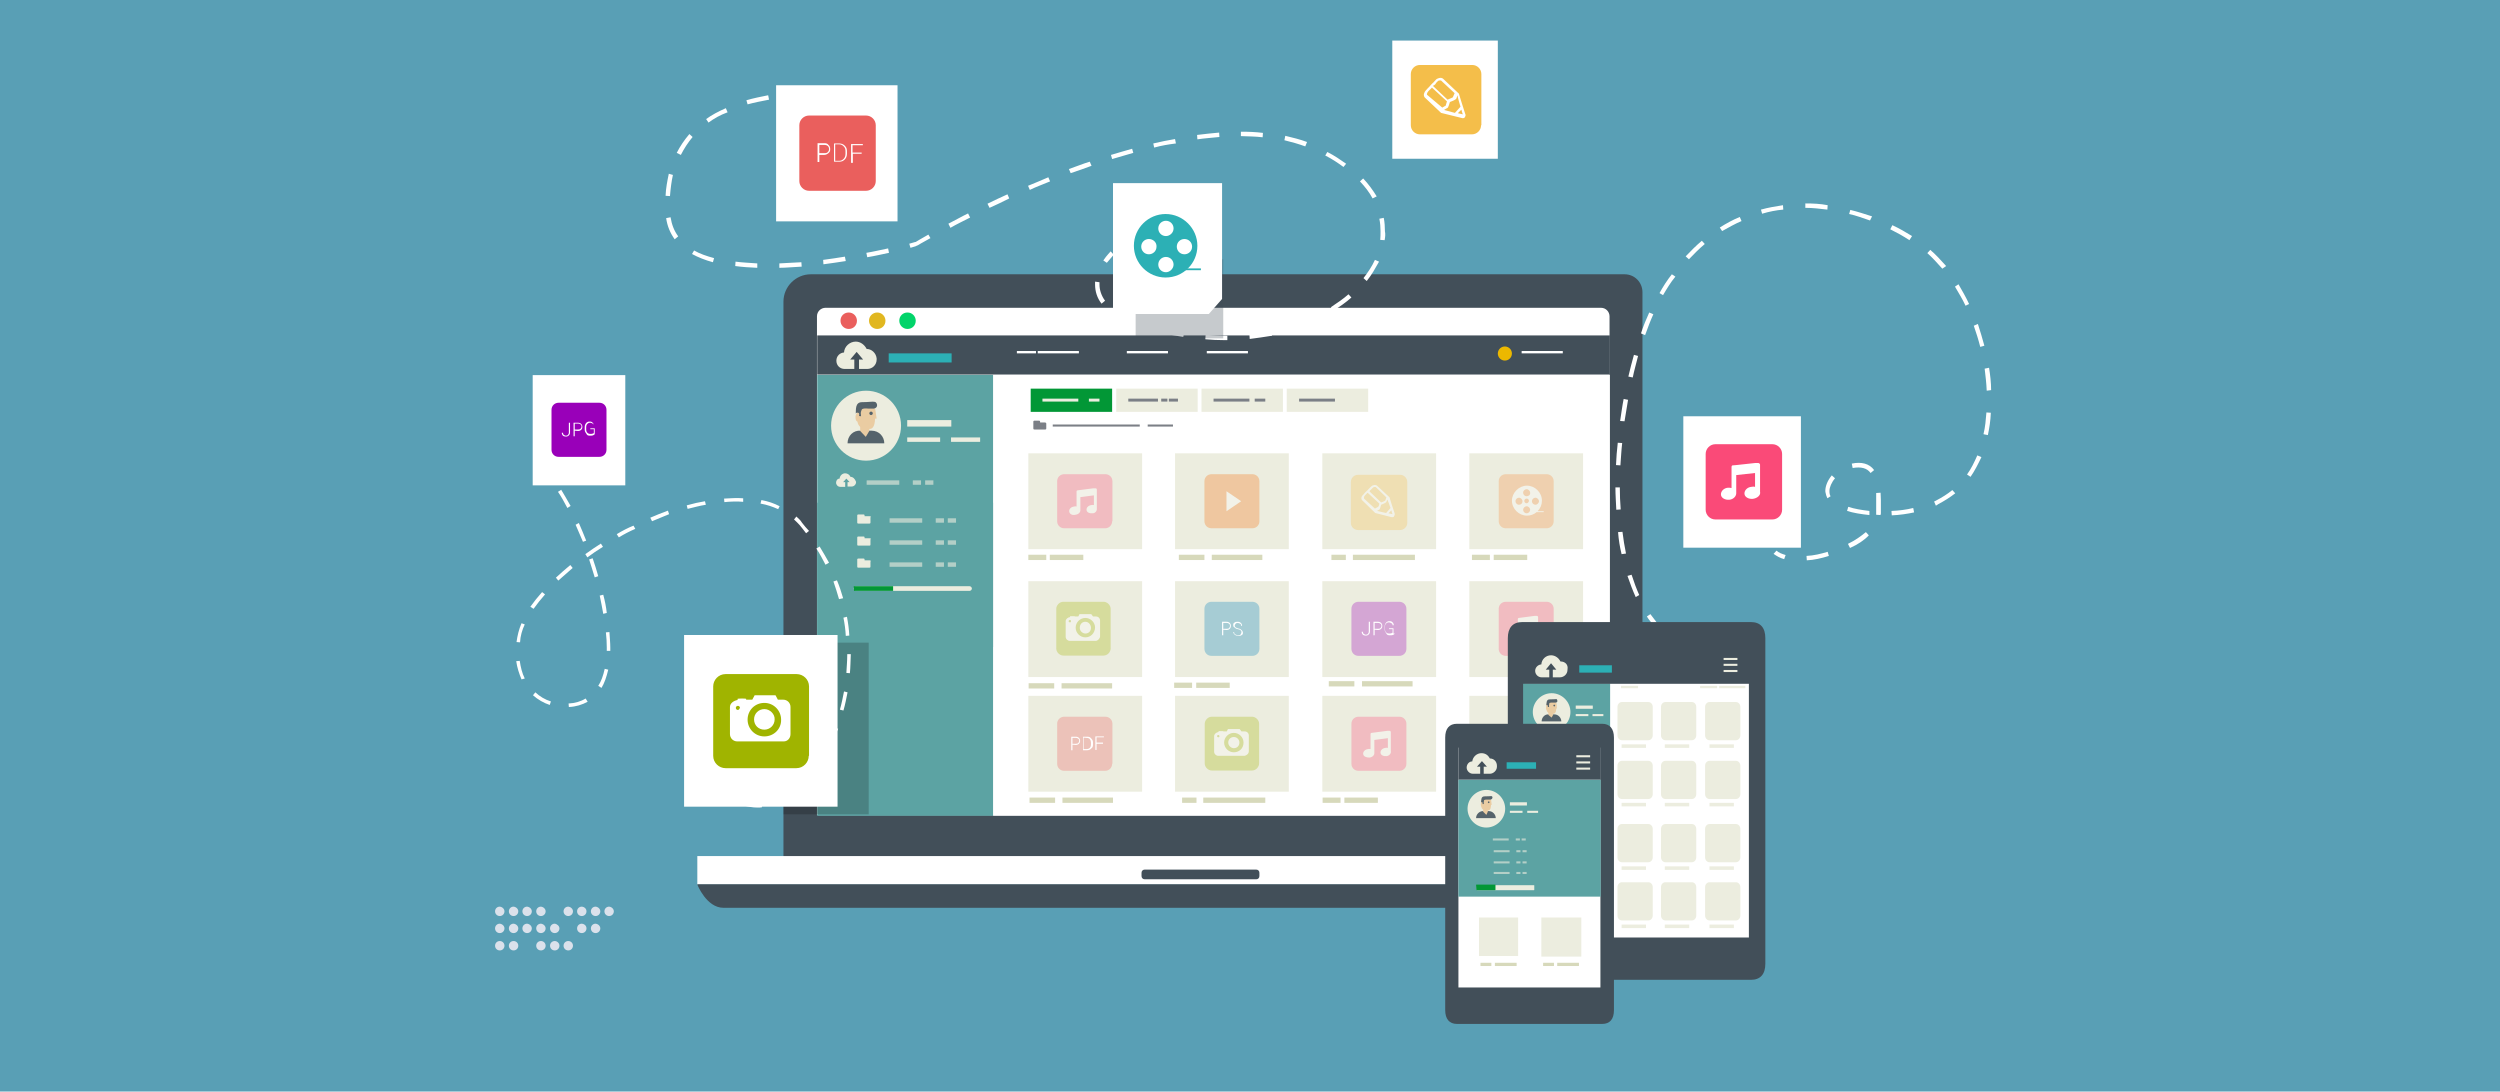 <?xml version="1.0" encoding="utf-8"?>
<!-- Generator: Adobe Illustrator 26.3.1, SVG Export Plug-In . SVG Version: 6.00 Build 0)  -->
<svg version="1.1" id="레이어_1" xmlns="http://www.w3.org/2000/svg" xmlns:xlink="http://www.w3.org/1999/xlink" x="0px"
	 y="0px" viewBox="0 0 850.4 371.3" style="enable-background:new 0 0 850.4 371.3;" xml:space="preserve">
<style type="text/css">
	.st0{fill:#599FB5;}
	.st1{fill:#DBE1EB;}
	.st2{fill:#424F59;}
	.st3{fill:#FFFFFF;}
	.st4{fill:#5CA3A3;}
	.st5{fill:#ECEDDF;}
	.st6{opacity:0.6;fill:#ECEDDF;enable-background:new    ;}
	.st7{fill:#7B7F86;}
	.st8{fill:#029736;}
	.st9{fill:#EACCA2;}
	.st10{fill:#55636B;}
	.st11{fill:#ECB800;}
	.st12{fill:#D7D9BB;}
	.st13{opacity:0.2;enable-background:new    ;}
	.st14{opacity:0.3;}
	.st15{fill:#0081B8;}
	.st16{fill:#9900B9;}
	.st17{fill:#F47009;}
	.st18{fill:#EA5F5D;}
	.st19{fill:#F4BE4A;}
	.st20{fill:#A0B400;}
	.st21{fill:#FA4A78;}
	.st22{fill:#F68E3D;}
	.st23{fill-rule:evenodd;clip-rule:evenodd;fill:#2CB0B5;}
	.st24{fill:#E1B720;}
	.st25{fill:#02D46A;}
	.st26{opacity:0.3;fill:#424F59;enable-background:new    ;}
	.st27{fill:#2CB0B5;}
	.st28{opacity:0.5;}
	.st29{fill-rule:evenodd;clip-rule:evenodd;fill:#ECEDDF;}
</style>
<rect class="st0" width="850.4" height="371.3"/>
<path class="st1" d="M171.6,310c0,0.9-0.7,1.6-1.6,1.6c-0.9,0-1.6-0.7-1.6-1.6s0.7-1.6,1.6-1.6C170.9,308.5,171.6,309.2,171.6,310z"
	/>
<path class="st1" d="M176.3,310c0,0.9-0.7,1.6-1.6,1.6s-1.6-0.7-1.6-1.6s0.7-1.6,1.6-1.6C175.6,308.5,176.3,309.2,176.3,310z"/>
<path class="st1" d="M180.9,310c0,0.9-0.7,1.6-1.6,1.6c-0.9,0-1.6-0.7-1.6-1.6s0.7-1.6,1.6-1.6C180.2,308.5,180.9,309.2,180.9,310z"
	/>
<path class="st1" d="M185.6,310c0,0.9-0.7,1.6-1.6,1.6c-0.9,0-1.6-0.7-1.6-1.6s0.7-1.6,1.6-1.6C184.9,308.5,185.6,309.2,185.6,310z"
	/>
<path class="st1" d="M171.6,315.8c0,0.9-0.7,1.6-1.6,1.6c-0.9,0-1.6-0.7-1.6-1.6s0.7-1.6,1.6-1.6C170.9,314.3,171.6,315,171.6,315.8
	z"/>
<path class="st1" d="M176.3,315.8c0,0.9-0.7,1.6-1.6,1.6s-1.6-0.7-1.6-1.6s0.7-1.6,1.6-1.6C175.6,314.3,176.3,315,176.3,315.8z"/>
<path class="st1" d="M171.6,321.7c0,0.9-0.7,1.6-1.6,1.6c-0.9,0-1.6-0.7-1.6-1.6s0.7-1.6,1.6-1.6S171.6,320.8,171.6,321.7z"/>
<path class="st1" d="M176.3,321.7c0,0.9-0.7,1.6-1.6,1.6s-1.6-0.7-1.6-1.6s0.7-1.6,1.6-1.6S176.3,320.8,176.3,321.7z"/>
<path class="st1" d="M180.9,315.8c0,0.9-0.7,1.6-1.6,1.6c-0.9,0-1.6-0.7-1.6-1.6s0.7-1.6,1.6-1.6C180.2,314.3,180.9,315,180.9,315.8
	z"/>
<path class="st1" d="M185.6,315.8c0,0.9-0.7,1.6-1.6,1.6c-0.9,0-1.6-0.7-1.6-1.6s0.7-1.6,1.6-1.6C184.9,314.3,185.6,315,185.6,315.8
	z"/>
<path class="st1" d="M190.3,315.8c0,0.9-0.7,1.6-1.6,1.6s-1.6-0.7-1.6-1.6s0.7-1.6,1.6-1.6C189.5,314.3,190.3,315,190.3,315.8z"/>
<path class="st1" d="M185.6,321.7c0,0.9-0.7,1.6-1.6,1.6c-0.9,0-1.6-0.7-1.6-1.6s0.7-1.6,1.6-1.6
	C184.9,320.1,185.6,320.8,185.6,321.7z"/>
<path class="st1" d="M190.3,321.7c0,0.9-0.7,1.6-1.6,1.6s-1.6-0.7-1.6-1.6s0.7-1.6,1.6-1.6C189.5,320.1,190.3,320.8,190.3,321.7z"/>
<path class="st1" d="M208.8,310c0,0.9-0.7,1.6-1.6,1.6s-1.6-0.7-1.6-1.6s0.7-1.6,1.6-1.6C208.1,308.5,208.8,309.2,208.8,310z"/>
<path class="st1" d="M194.9,310c0,0.9-0.7,1.6-1.6,1.6c-0.9,0-1.6-0.7-1.6-1.6s0.7-1.6,1.6-1.6C194.2,308.5,194.9,309.2,194.9,310z"
	/>
<path class="st1" d="M194.9,321.7c0,0.9-0.7,1.6-1.6,1.6c-0.9,0-1.6-0.7-1.6-1.6s0.7-1.6,1.6-1.6S194.9,320.8,194.9,321.7z"/>
<path class="st1" d="M199.5,310c0,0.9-0.7,1.6-1.6,1.6c-0.9,0-1.6-0.7-1.6-1.6s0.7-1.6,1.6-1.6C198.9,308.5,199.5,309.2,199.5,310z"
	/>
<path class="st1" d="M204.2,310c0,0.9-0.7,1.6-1.6,1.6c-0.9,0-1.6-0.7-1.6-1.6s0.7-1.6,1.6-1.6C203.5,308.5,204.2,309.2,204.2,310z"
	/>
<path class="st1" d="M199.5,315.8c0,0.9-0.7,1.6-1.6,1.6c-0.9,0-1.6-0.7-1.6-1.6s0.7-1.6,1.6-1.6C198.9,314.3,199.5,315,199.5,315.8
	z"/>
<path class="st1" d="M204.2,315.8c0,0.9-0.7,1.6-1.6,1.6c-0.9,0-1.6-0.7-1.6-1.6s0.7-1.6,1.6-1.6C203.5,314.3,204.2,315,204.2,315.8
	z"/>
<g>
	<g>
		<path class="st2" d="M558.9,291.6H266.5v-189c0-5.1,4.2-9.3,9.3-9.3h276.8c3.5,0,6.1,2.8,6.1,6.1v192.2H558.9z"/>
		<path class="st3" d="M277.9,277.3V107.6c0-1.7,1.4-2.9,2.9-2.9h263.8c1.7,0,2.9,1.4,2.9,2.9v169.7H277.9z"/>
		<path class="st3" d="M579.5,291.2H432.2c-16.4,0-36.2,0-47.5,0H237.2v9.7h342.4L579.5,291.2L579.5,291.2z"/>
		<path class="st2" d="M237.2,300.8v0.1c0,0,3.1,7.9,8.9,7.9h297.5c32.3,0,34.4-3.6,36.1-7.9v-0.1H237.2z"/>
		<path class="st2" d="M388.3,298c0,0.6,0.4,1.1,1.1,1.1h37.9c0.6,0,1.1-0.4,1.1-1.1v-1.1c0-0.6-0.4-1.1-1.1-1.1h-37.9
			c-0.6,0-1.1,0.4-1.1,1.1V298z"/>
		<rect x="337.8" y="127.5" class="st3" width="209.8" height="150"/>
		<rect x="278" y="127.5" class="st4" width="59.8" height="150"/>
		<rect x="278" y="171" class="st4" width="59.8" height="49.1"/>
		<rect x="278" y="114.1" class="st2" width="269.6" height="13.3"/>
		<path class="st5" d="M306.5,144.8c0-6.5-5.3-11.9-11.9-11.9c-6.5,0-11.9,5.3-11.9,11.9c0,6.5,5.3,11.9,11.9,11.9
			S306.5,151.3,306.5,144.8z"/>
		<rect x="308.6" y="148.8" class="st5" width="11.2" height="1.5"/>
		<rect x="302.6" y="176.3" class="st6" width="11.1" height="1.5"/>
		<rect x="318.3" y="176.3" class="st6" width="2.8" height="1.5"/>
		<rect x="322.4" y="176.3" class="st6" width="2.8" height="1.5"/>
		<rect x="294.8" y="163.4" class="st6" width="11.1" height="1.5"/>
		<rect x="310.5" y="163.4" class="st6" width="2.8" height="1.5"/>
		<rect x="314.7" y="163.4" class="st6" width="2.8" height="1.5"/>
		<rect x="308.6" y="142.9" class="st5" width="15" height="2.2"/>
		<rect x="323.5" y="148.8" class="st5" width="9.9" height="1.5"/>
		<path class="st5" d="M295.9,175.6h-1.8v-0.3c0-0.1-0.1-0.3-0.3-0.3h-1.9c-0.1,0-0.3,0.1-0.3,0.3v0.7v0.7v1c0,0.3,0.1,0.4,0.4,0.4
			h3.7c0.3,0,0.4-0.1,0.4-0.4V176C296.4,175.7,296.1,175.6,295.9,175.6z"/>
		<path class="st7" d="M355.5,143.7h-1.7v-0.3c0-0.1-0.1-0.3-0.3-0.3h-1.7c-0.1,0-0.3,0.1-0.3,0.3v0.6v0.7v1c0,0.3,0.1,0.4,0.4,0.4
			h3.6c0.3,0,0.4-0.1,0.4-0.4V144C355.9,144,355.7,143.7,355.5,143.7z"/>
		<rect x="302.6" y="183.8" class="st6" width="11.1" height="1.5"/>
		<rect x="318.3" y="183.8" class="st6" width="2.8" height="1.5"/>
		<rect x="322.4" y="183.8" class="st6" width="2.8" height="1.5"/>
		<path class="st5" d="M295.9,183.1h-1.8v-0.3c0-0.1-0.1-0.3-0.3-0.3h-1.9c-0.1,0-0.3,0.1-0.3,0.3v0.7v0.7v1c0,0.3,0.1,0.4,0.4,0.4
			h3.7c0.3,0,0.4-0.1,0.4-0.4v-1.7C296.4,183.2,296.1,183.1,295.9,183.1z"/>
		<rect x="302.6" y="191.3" class="st6" width="11.1" height="1.5"/>
		<rect x="318.3" y="191.3" class="st6" width="2.8" height="1.5"/>
		<rect x="322.4" y="191.3" class="st6" width="2.8" height="1.5"/>
		<path class="st5" d="M295.9,190.6h-1.8v-0.3c0-0.1-0.1-0.3-0.3-0.3h-1.9c-0.1,0-0.3,0.1-0.3,0.3v0.7v0.7v1c0,0.3,0.1,0.4,0.4,0.4
			h3.7c0.3,0,0.4-0.1,0.4-0.4V191C296.4,190.9,296.1,190.6,295.9,190.6z"/>
		<g>
			<path class="st5" d="M289.3,162.2L289.3,162.2c-0.3-0.7-1-1.2-1.8-1.2c-1,0-1.8,0.8-1.9,1.8c-0.7,0-1.2,0.6-1.2,1.4
				c0,0.7,0.6,1.4,1.4,1.4h1.1h0.6V164h-0.7l1.1-1.2l1.1,1.2h-0.7v1.5h1.4c0.8,0,1.5-0.7,1.5-1.5v-0.1
				C290.8,162.8,290.1,162.2,289.3,162.2z"/>
		</g>
		<rect x="349.8" y="154.2" class="st5" width="38.7" height="32.6"/>
		<rect x="399.7" y="154.2" class="st5" width="38.7" height="32.6"/>
		<rect x="449.8" y="154.2" class="st5" width="38.7" height="32.6"/>
		<rect x="350.6" y="132.2" class="st8" width="27.7" height="7.9"/>
		<path class="st5" d="M291.2,201h38.6c0.4,0,0.8-0.4,0.8-0.8l0,0c0-0.4-0.4-0.8-0.8-0.8h-38.6c-0.4,0-0.8,0.4-0.8,0.8l0,0
			C290.4,200.6,290.8,201,291.2,201z"/>
		<rect x="354.6" y="135.6" class="st5" width="12.2" height="1"/>
		<rect x="370.4" y="135.6" class="st5" width="3.6" height="1"/>
		<rect x="379.7" y="132.2" class="st5" width="27.7" height="7.9"/>
		<rect x="383.8" y="135.6" class="st7" width="10.1" height="1"/>
		<rect x="395" y="135.6" class="st7" width="2.1" height="1"/>
		<rect x="397.6" y="135.6" class="st7" width="3.1" height="1"/>
		<rect x="408.7" y="132.2" class="st5" width="27.7" height="7.9"/>
		<rect x="412.8" y="135.6" class="st7" width="12.2" height="1"/>
		<rect x="426.8" y="135.6" class="st7" width="3.6" height="1"/>
		<rect x="358.1" y="144.4" class="st7" width="29.6" height="0.7"/>
		<rect x="390.4" y="144.4" class="st7" width="8.6" height="0.7"/>
		<rect x="437.7" y="132.2" class="st5" width="27.7" height="7.9"/>
		<rect x="441.9" y="135.6" class="st7" width="12.2" height="1"/>
		<rect x="457.7" y="135.6" class="st5" width="3.6" height="1"/>
		<rect x="517.6" y="119.4" class="st3" width="14" height="0.8"/>
		<path class="st8" d="M290.5,201h13.2c0.1,0,0.1,0,0.1-0.1v-1.4c0-0.1,0-0.1-0.1-0.1h-13.2c-0.1,0-0.1,0-0.1,0.1L290.5,201
			C290.4,200.9,290.5,201,290.5,201z"/>
		<g>
			<path class="st9" d="M297.7,140.8c0,2.5-0.1,5.1-1.9,5.1c-0.7,0-2.5-0.3-3.2-0.7c-1-0.8-1.1-2.4-1.1-4c0-2.5,1-3.9,2.9-3.9
				C296.5,137.2,297.7,138.1,297.7,140.8z"/>
			<path class="st9" d="M292.6,141.9c0,0.8-0.4,1.5-0.8,1.5c-0.6,0-0.8-0.7-0.8-1.5s0.4-1.5,0.8-1.5S292.6,141.1,292.6,141.9z"/>
			<polygon class="st9" points="297.7,139 298.2,142.4 296.8,142.4 296.5,139 			"/>
			<path class="st10" d="M296.9,140.6c0-0.3-0.3-0.6-0.6-0.6s-0.6,0.3-0.6,0.6s0.3,0.6,0.6,0.6S296.9,140.9,296.9,140.6z"/>
			<path class="st10" d="M297.3,139h-1.8c0,0-2.2-0.3-2.4,0.4s-0.3,0.7-0.3,1.1c0.1,0.8,0.1,1.1,0.1,1.1l-0.7-0.1c0,0,0.3-1-0.3-1.1
				c-0.4-0.1-0.7,0-0.8,0.3c0.1-1.2-0.3-3.9,2.1-3.9s3.6-0.3,4.4-0.1C298.3,136.8,299,138.6,297.3,139z"/>
			<path class="st10" d="M288.3,150.8h12.5c0-2.4-1.9-4.3-4.3-4.3h-3.7C290.2,146.3,288.3,148.3,288.3,150.8z"/>
			<polygon class="st9" points="292.6,146.6 294.5,148.6 295.7,146.6 295.7,144.5 292.6,144.5 			"/>
		</g>
		<rect x="349.8" y="197.7" class="st5" width="38.7" height="32.6"/>
		<rect x="399.7" y="197.7" class="st5" width="38.7" height="32.6"/>
		<rect x="449.8" y="197.7" class="st5" width="38.7" height="32.6"/>
		<rect x="499.8" y="197.7" class="st5" width="38.7" height="32.6"/>
		<rect x="349.8" y="236.7" class="st5" width="38.7" height="32.6"/>
		<rect x="399.7" y="236.7" class="st5" width="38.7" height="32.6"/>
		<rect x="449.8" y="236.7" class="st5" width="38.7" height="32.6"/>
		<rect x="499.8" y="236.7" class="st5" width="38.7" height="32.6"/>
		
			<ellipse transform="matrix(0.23 -0.973 0.973 0.23 277.325 590.615)" class="st11" cx="511.8" cy="120.1" rx="2.4" ry="2.4"/>
		<g>
			<rect x="349.8" y="188.7" class="st12" width="6.1" height="1.8"/>
			<rect x="357.1" y="188.7" class="st12" width="11.4" height="1.8"/>
		</g>
		<g>
			<rect x="399.4" y="232.2" class="st12" width="6.1" height="1.8"/>
			<rect x="406.9" y="232.2" class="st12" width="11.4" height="1.8"/>
		</g>
		<g>
			<rect x="500.7" y="188.7" class="st12" width="6.1" height="1.8"/>
			<rect x="508.1" y="188.7" class="st12" width="11.4" height="1.8"/>
		</g>
		<rect x="401" y="188.7" class="st12" width="8.7" height="1.8"/>
		<rect x="412.2" y="188.7" class="st12" width="17.2" height="1.8"/>
		<rect x="452" y="231.7" class="st12" width="8.7" height="1.8"/>
		<rect x="463.3" y="231.7" class="st12" width="17.2" height="1.8"/>
		<rect x="349.9" y="232.4" class="st12" width="8.7" height="1.8"/>
		<rect x="361.1" y="232.4" class="st12" width="17.2" height="1.8"/>
		<rect x="452.9" y="188.7" class="st12" width="4.9" height="1.8"/>
		<rect x="460.2" y="188.7" class="st12" width="21.1" height="1.8"/>
		<g>
			<rect x="449.9" y="271.3" class="st12" width="6.1" height="1.8"/>
			<rect x="457.3" y="271.3" class="st12" width="11.4" height="1.8"/>
		</g>
		<rect x="350.2" y="271.3" class="st12" width="8.7" height="1.8"/>
		<rect x="361.4" y="271.3" class="st12" width="17.2" height="1.8"/>
		<rect x="402.1" y="271.3" class="st12" width="4.9" height="1.8"/>
		<rect x="409.3" y="271.3" class="st12" width="21.1" height="1.8"/>
		<rect x="266.5" y="218.6" class="st13" width="29" height="58.4"/>
		<g>
			<g>
				<g class="st14">
					<path class="st15" d="M428.4,220.7c0,1.4-1.1,2.4-2.4,2.4h-13.9c-1.4,0-2.4-1.1-2.4-2.4v-13.6c0-1.4,1.1-2.4,2.4-2.4H426
						c1.4,0,2.4,1.1,2.4,2.4V220.7z"/>
				</g>
				<g class="st14">
					<path class="st16" d="M478.4,220.7c0,1.4-1.1,2.4-2.4,2.4h-13.9c-1.4,0-2.4-1.1-2.4-2.4v-13.6c0-1.4,1.1-2.4,2.4-2.4H476
						c1.4,0,2.4,1.1,2.4,2.4V220.7z"/>
				</g>
				<g class="st14">
					<path class="st17" d="M428.4,177.3c0,1.4-1.1,2.4-2.4,2.4h-13.9c-1.4,0-2.4-1.1-2.4-2.4v-13.6c0-1.4,1.1-2.4,2.4-2.4H426
						c1.4,0,2.4,1.1,2.4,2.4V177.3z"/>
					<polygon class="st3" points="417.2,167.1 422.2,170.5 417.2,173.9 					"/>
				</g>
				<g class="st14">
					<path class="st18" d="M378.3,259.8c0,1.4-1.1,2.4-2.4,2.4H362c-1.4,0-2.4-1.1-2.4-2.4v-13.6c0-1.4,1.1-2.4,2.4-2.4h14
						c1.4,0,2.4,1.1,2.4,2.4v13.6H378.3z"/>
				</g>
				<g class="st14">
					<path class="st19" d="M478.7,177.8c0,1.4-1.1,2.5-2.5,2.5H462c-1.4,0-2.5-1.1-2.5-2.5V164c0-1.4,1.1-2.5,2.5-2.5h14.2
						c1.4,0,2.5,1.1,2.5,2.5V177.8z"/>
					<path class="st3" d="M474.4,174.6c-0.3-0.7-1.7-5.3-1.7-5.3v-0.1l-4.3-4c-0.1-0.1-0.6-0.4-1.4-0.1c-0.3,0.1-0.6,0.4-1,0.8
						c-0.1,0.1-0.3,0.3-0.4,0.4c-0.3,0.3-0.6,0.7-1,1c-0.1,0.1-0.3,0.3-0.4,0.4c-0.4,0.6-0.8,0.8-1,1.2c-0.3,0.7,0,1.2,0.3,1.4
						l4.3,4.2l5.5,1.4c0.1,0,0.6,0.1,0.8-0.1C474.4,175.3,474.5,175.1,474.4,174.6z M473,172.8l-1.5,1.7l-3.1-0.7l0.7-0.4l0,0
						c0.1,0,0.3-0.1,0.7-1.7c1.5-0.6,1.7-0.8,1.8-1l0.3-0.8C472.1,170.3,472.6,171.6,473,172.8z M466.2,166.7
						c0.1-0.1,0.3-0.3,0.4-0.4c0.3-0.3,0.6-0.6,0.7-0.6c0.4-0.1,0.7,0,0.7,0l3.6,3.5l-0.4,1.1c-0.1,0-0.4,0.3-1.4,0.6l-3.9-3.7
						C465.8,167,466,166.9,466.2,166.7z M464,169.6c0,0-0.1-0.1,0-0.6c0.1-0.3,0.6-0.8,0.8-1c0.1-0.1,0.3-0.3,0.4-0.4l4,3.7
						c-0.1,0.7-0.3,1-0.4,1.1l-1.1,0.6L464,169.6L464,169.6z M473.7,174.9l-1.4-0.3l1-1C473.4,174.2,473.5,174.6,473.7,174.9
						L473.7,174.9z"/>
				</g>
				<rect x="499.8" y="154.2" class="st5" width="38.7" height="32.6"/>
				<g class="st14">
					<path class="st20" d="M428.3,259.7c0,1.2-1.1,2.4-2.4,2.4h-13.7c-1.2,0-2.4-1.1-2.4-2.4v-13.5c0-1.2,1.1-2.4,2.4-2.4h13.7
						c1.2,0,2.4,1.1,2.4,2.4V259.7z"/>
					<g>
						<path class="st3" d="M419.7,250.7c-1.1,0-1.9,0.8-1.9,1.9s1,1.9,1.9,1.9c1.1,0,1.9-0.8,1.9-1.9
							C421.6,251.6,420.8,250.7,419.7,250.7z"/>
						<path class="st3" d="M424.8,255.5v-5.3c0-0.8-0.6-1.4-1.4-1.4h-1.1l-0.6-0.8h-4l-0.4,0.8h-1.2v-0.1c0,0-0.3,0-0.8,0
							c-0.6,0-0.8,0-0.8,0v0.3c-0.8,0.1-1.5,0.7-1.5,1.4v5.3c0,0.8,0.7,1.4,1.4,1.4h9C424.1,256.9,424.8,256.4,424.8,255.5z
							 M414.4,250.8c-0.1,0-0.4-0.1-0.4-0.4c0-0.1,0.1-0.4,0.4-0.4c0.1,0,0.4,0.1,0.4,0.4S414.7,250.8,414.4,250.8z M419.7,255.9
							c-1.8,0-3.3-1.5-3.3-3.3s1.5-3.3,3.3-3.3s3.3,1.5,3.3,3.3C423,254.6,421.5,255.9,419.7,255.9z"/>
					</g>
				</g>
				<g class="st14">
					<path class="st20" d="M377.8,220.6c0,1.2-1.1,2.4-2.4,2.4h-13.7c-1.2,0-2.4-1.1-2.4-2.4v-13.5c0-1.2,1.1-2.4,2.4-2.4h13.7
						c1.2,0,2.4,1.1,2.4,2.4V220.6z"/>
					<g>
						<path class="st3" d="M369.2,211.5c-1.1,0-1.9,0.8-1.9,2.1c0,1.1,1,1.9,1.9,1.9c1.1,0,1.9-0.8,1.9-1.9
							C371.1,212.5,370.3,211.5,369.2,211.5z"/>
						<path class="st3" d="M374.2,216.4v-5.3c0-0.8-0.6-1.4-1.4-1.4h-1l-0.6-0.8h-4l-0.4,0.8h-1.2v-0.1c0,0-0.3,0-0.8,0
							c-0.6,0-0.8,0-0.8,0v0.3c-0.8,0.1-1.5,0.7-1.5,1.4v5.3c0,0.8,0.7,1.4,1.4,1.4h9C373.6,217.8,374.2,217.1,374.2,216.4z
							 M363.9,211.7c-0.1,0-0.4-0.1-0.4-0.4c0-0.1,0.1-0.4,0.4-0.4s0.4,0.1,0.4,0.4S364.2,211.7,363.9,211.7z M369.2,216.8
							c-1.8,0-3.3-1.5-3.3-3.3s1.5-3.3,3.3-3.3s3.3,1.5,3.3,3.3C372.4,215.4,371,216.8,369.2,216.8z"/>
					</g>
				</g>
				<g>
					<path class="st3" d="M364.8,253.3v1.9h-0.4v-4.6h1.5c0.4,0,0.8,0.1,1.1,0.4c0.3,0.3,0.4,0.6,0.4,1s-0.1,0.7-0.4,1
						s-0.7,0.4-1.1,0.4L364.8,253.3L364.8,253.3z M364.8,253h1.2c0.4,0,0.7-0.1,0.8-0.3c0.1-0.1,0.3-0.4,0.3-0.7s-0.1-0.6-0.3-0.7
						c-0.1-0.1-0.4-0.3-0.8-0.3h-1.2V253z"/>
					<path class="st3" d="M368.4,255.2v-4.6h1.4c0.6,0,1,0.1,1.4,0.6c0.4,0.4,0.6,0.8,0.6,1.4v0.6c0,0.6-0.1,1.1-0.6,1.4
						c-0.4,0.4-0.8,0.6-1.4,0.6H368.4L368.4,255.2z M368.6,250.9v3.9h1c0.4,0,0.8-0.1,1.1-0.4c0.3-0.3,0.4-0.7,0.4-1.2v-0.6
						c0-0.4-0.1-0.8-0.4-1.2c-0.3-0.3-0.7-0.4-1.1-0.4L368.6,250.9L368.6,250.9z"/>
					<path class="st3" d="M375.2,253H373v2.1h-0.4v-4.6h2.9v0.3H373v1.8h2.2V253z"/>
				</g>
				<g>
					<path class="st3" d="M465.6,211.5h0.4v3.3c0,0.4-0.1,0.7-0.4,1s-0.6,0.4-1,0.4s-0.8-0.1-1-0.3c-0.3-0.3-0.4-0.6-0.4-1l0,0h0.4
						c0,0.3,0.1,0.6,0.3,0.7c0.1,0.1,0.4,0.3,0.7,0.3s0.6-0.1,0.7-0.3c0.1-0.1,0.3-0.4,0.3-0.7V211.5z"/>
					<path class="st3" d="M467.6,214.2v1.9h-0.4v-4.6h1.5c0.4,0,0.8,0.1,1.1,0.4c0.3,0.3,0.4,0.6,0.4,1s-0.1,0.7-0.4,1
						s-0.7,0.4-1.1,0.4L467.6,214.2L467.6,214.2z M467.6,213.9h1.2c0.4,0,0.7-0.1,0.8-0.3c0.1-0.1,0.3-0.4,0.3-0.7s-0.1-0.6-0.3-0.7
						c-0.1-0.1-0.4-0.3-0.8-0.3h-1.2V213.9z"/>
					<path class="st3" d="M474.4,215.6c-0.1,0.1-0.3,0.3-0.6,0.4c-0.3,0.1-0.6,0.1-1,0.1c-0.6,0-1-0.1-1.2-0.6
						c-0.3-0.4-0.6-0.8-0.6-1.4v-0.8c0-0.6,0.1-1,0.4-1.4s0.7-0.6,1.2-0.6c0.6,0,0.8,0.1,1.1,0.4c0.3,0.3,0.4,0.6,0.4,1l0,0h-0.4
						c0-0.3-0.1-0.6-0.4-0.7c-0.1-0.1-0.6-0.3-0.8-0.3c-0.4,0-0.7,0.1-1,0.4c-0.3,0.3-0.4,0.7-0.4,1.1v0.8c0,0.4,0.1,0.8,0.4,1.1
						s0.6,0.4,1,0.4c0.3,0,0.6,0,0.8-0.1c0.3-0.1,0.4-0.1,0.4-0.3V214h-1.2v-0.3h1.5v1.8h0.4V215.6z"/>
				</g>
				<g class="st14">
					<path class="st21" d="M378.3,177.3c0,1.4-1.1,2.4-2.4,2.4H362c-1.4,0-2.4-1.1-2.4-2.4v-13.6c0-1.4,1.1-2.4,2.4-2.4h14
						c1.4,0,2.4,1.1,2.4,2.4v13.6H378.3z"/>
					<path class="st3" d="M373.1,173c0,0,0-5.1,0-6.5c0-0.1-0.1-0.4-0.4-0.4h-0.8l-4.6,0.6l-0.8,0.1c-0.1,0-0.3,0.1-0.3,0.4v5.1
						c-0.3-0.1-0.6-0.1-0.8,0c-1,0.1-1.8,0.8-1.7,1.7c0.1,0.8,1,1.4,2.1,1.1c1-0.1,1.8-0.8,1.7-1.7l0,0l0,0v-4.3l4.6-0.6v3.3
						c-0.3,0-0.6-0.1-0.8,0c-1,0.1-1.8,0.8-1.7,1.7c0.1,0.8,1,1.2,2.1,1.1C372.5,174.6,373.2,173.8,373.1,173z"/>
				</g>
				<g class="st14">
					<path class="st21" d="M528.5,220.7c0,1.4-1.1,2.4-2.4,2.4h-13.9c-1.4,0-2.4-1.1-2.4-2.4v-13.6c0-1.4,1.1-2.4,2.4-2.4h13.9
						c1.4,0,2.4,1.1,2.4,2.4V220.7z"/>
					<path class="st3" d="M523.2,216.4c0,0,0-5.1,0-6.5c0-0.1-0.1-0.4-0.4-0.4H522l-4.6,0.6l-0.8,0.1c-0.1,0-0.3,0.1-0.3,0.4v5.1
						c-0.3-0.1-0.6-0.1-0.8,0c-1,0.1-1.8,0.8-1.7,1.7c0.1,0.8,1,1.4,2.1,1.1c1-0.1,1.8-0.8,1.7-1.7l0,0l0,0v-4.3l4.6-0.6v3.3
						c-0.3,0-0.6-0.1-0.8,0c-1,0.1-1.8,0.8-1.7,1.7c0.1,0.8,1,1.2,2.1,1.1C522.5,217.9,523.3,217.2,523.2,216.4z"/>
				</g>
				<g class="st14">
					<path class="st21" d="M478.4,259.8c0,1.4-1.1,2.4-2.4,2.4h-13.9c-1.4,0-2.4-1.1-2.4-2.4v-13.6c0-1.4,1.1-2.4,2.4-2.4H476
						c1.4,0,2.4,1.1,2.4,2.4V259.8z"/>
					<path class="st3" d="M473.1,255.5c0,0,0-5.1,0-6.5c0-0.1-0.1-0.4-0.4-0.4h-0.8l-4.6,0.6l-0.8,0.1c-0.1,0-0.3,0.1-0.3,0.4v5.1
						c-0.3,0-0.6-0.1-0.8,0c-1,0.1-1.8,0.8-1.7,1.7c0.1,0.8,1,1.2,2.1,1.2c1-0.1,1.8-0.8,1.7-1.7l0,0l0,0v-4.3l4.6-0.6v3.3
						c-0.3,0-0.6-0.1-0.8,0c-1,0.1-1.8,0.8-1.7,1.7c0.1,0.8,1,1.2,2.1,1.1C472.6,257.1,473.3,256.2,473.1,255.5z"/>
				</g>
				<g class="st14">
					<path class="st22" d="M528.5,177.3c0,1.4-1.1,2.4-2.4,2.4h-13.9c-1.4,0-2.4-1.1-2.4-2.4v-13.6c0-1.4,1.1-2.4,2.4-2.4h13.9
						c1.4,0,2.4,1.1,2.4,2.4V177.3z"/>
					<path class="st3" d="M524.9,173.9H523c1-1,1.5-2.2,1.5-3.6c0-2.8-2.4-5.1-5.1-5.1s-5.1,2.4-5.1,5.1c0,2.8,2.4,5.1,5.1,5.1
						c1.2,0,2.4-0.4,3.3-1.2h2.4v-0.3H524.9z M516.7,171.7c-0.7,0-1.2-0.6-1.2-1.2c0-0.7,0.6-1.2,1.2-1.2s1.2,0.6,1.2,1.2
						C517.9,171.2,517.4,171.7,516.7,171.7z M519.3,174.6c-0.7,0-1.2-0.6-1.2-1.2s0.6-1.2,1.2-1.2s1.2,0.6,1.2,1.2
						S520,174.6,519.3,174.6z M519.3,168.8c-0.7,0-1.2-0.6-1.2-1.2c0-0.7,0.6-1.2,1.2-1.2s1.2,0.6,1.2,1.2
						C520.6,168.3,520,168.8,519.3,168.8z M521.1,170.5c0-0.7,0.6-1.2,1.2-1.2s1.2,0.6,1.2,1.2s-0.6,1.2-1.2,1.2
						C521.7,171.7,521.1,171.2,521.1,170.5z M519.3,171.2c-0.4,0-0.8-0.3-0.8-0.8c0-0.4,0.3-0.8,0.8-0.8c0.4,0,0.8,0.3,0.8,0.8
						C520,170.8,519.7,171.2,519.3,171.2z"/>
				</g>
			</g>
			<g>
				<path class="st3" d="M416.1,214.2v1.9h-0.4v-4.6h1.5c0.4,0,0.8,0.1,1.1,0.4c0.3,0.3,0.4,0.6,0.4,1s-0.1,0.7-0.4,1
					s-0.7,0.4-1.1,0.4L416.1,214.2L416.1,214.2z M416.1,213.9h1.2c0.4,0,0.7-0.1,0.8-0.3c0.1-0.1,0.3-0.4,0.3-0.7s-0.1-0.6-0.3-0.7
					c-0.1-0.1-0.4-0.3-0.8-0.3h-1.2V213.9z"/>
				<path class="st3" d="M422.3,215c0-0.3-0.1-0.4-0.3-0.6s-0.6-0.3-1-0.4c-0.6-0.1-0.8-0.3-1.1-0.6c-0.3-0.1-0.4-0.4-0.4-0.8
					c0-0.4,0.1-0.7,0.4-0.8c0.3-0.3,0.7-0.3,1.1-0.3s0.8,0.1,1.1,0.4c0.3,0.3,0.4,0.6,0.4,1l0,0h-0.3c0-0.3-0.1-0.6-0.3-0.7
					c-0.3-0.1-0.6-0.3-0.8-0.3c-0.4,0-0.7,0.1-0.8,0.3c-0.1,0.1-0.3,0.4-0.3,0.6c0,0.3,0.1,0.4,0.3,0.6c0.1,0.1,0.6,0.3,1,0.4
					c0.6,0.1,0.8,0.3,1.1,0.6c0.3,0.3,0.4,0.6,0.4,0.8c0,0.4-0.1,0.7-0.4,0.8c-0.3,0.3-0.7,0.3-1.1,0.3s-0.8-0.1-1.2-0.3
					c-0.3-0.3-0.6-0.6-0.6-1l0,0h0.3c0,0.4,0.1,0.6,0.4,0.8c0.3,0.1,0.6,0.3,1,0.3s0.7-0.1,0.8-0.3
					C422.2,215.4,422.3,215.3,422.3,215z"/>
			</g>
		</g>
		<rect x="302.3" y="120.2" class="st23" width="21.4" height="3.1"/>
		<g>
			<path class="st5" d="M294.8,118.7L294.8,118.7c-0.7-1.4-2.1-2.5-3.7-2.5c-2.1,0-3.9,1.7-4,3.7c-1.4,0.1-2.6,1.2-2.6,2.8
				s1.2,2.8,2.8,2.8h2.2c0.1,0,1.1,0,1.1,0v-3.2h-1.4l2.2-2.6l2.2,2.6h-1.4v3.2h2.8c1.8,0,3.2-1.4,3.2-3.2v-0.4
				C298,120.1,296.5,118.7,294.8,118.7z"/>
		</g>
	</g>
	<g>
		<path class="st18" d="M291.5,109.1c0-1.5-1.2-2.8-2.8-2.8s-2.8,1.2-2.8,2.8c0,1.5,1.2,2.8,2.8,2.8S291.5,110.7,291.5,109.1z"/>
		<path class="st24" d="M301.2,109.1c0-1.5-1.2-2.8-2.8-2.8c-1.5,0-2.8,1.2-2.8,2.8c0,1.5,1.2,2.8,2.8,2.8S301.2,110.7,301.2,109.1z
			"/>
		<path class="st25" d="M311.5,109.1c0-1.5-1.2-2.8-2.8-2.8s-2.8,1.2-2.8,2.8c0,1.5,1.2,2.8,2.8,2.8S311.5,110.7,311.5,109.1z"/>
	</g>
</g>
<rect x="345.9" y="119.4" class="st3" width="6.5" height="0.8"/>
<rect x="353" y="119.4" class="st3" width="14" height="0.8"/>
<rect x="383.3" y="119.4" class="st3" width="14" height="0.8"/>
<rect x="410.5" y="119.4" class="st3" width="14" height="0.8"/>
<path class="st3" d="M287.5,33.5c0,0-1.4-0.3-3.6-0.4l0.1-1.5c2.4,0.1,3.7,0.4,3.7,0.4L287.5,33.5z"/>
<path class="st3" d="M416.4,115.7c-2.1,0-4.3-0.1-6.4-0.3l0.1-1.5c2.5,0.1,5,0.3,7.4,0.3v1.5C417.2,115.7,416.8,115.7,416.4,115.7z
	 M425.1,115.3l-0.1-1.5c2.5-0.3,5-0.7,7.4-1.1l0.3,1.5C430.1,114.6,427.6,115,425.1,115.3z M402.5,114.6c-2.6-0.4-5.1-0.8-7.4-1.4
	l0.3-1.5c2.2,0.6,4.7,1,7.4,1.4L402.5,114.6z M439.8,112.1l-0.4-1.4c2.4-0.8,4.7-1.7,6.9-2.8l0.7,1.4
	C444.7,110.3,442.3,111.2,439.8,112.1z M387.8,111.2c-2.6-0.8-5-1.9-6.9-3.1l0.7-1.2c1.9,1.1,4.2,2.1,6.8,2.9L387.8,111.2z
	 M453.5,105.7l-0.8-1.2c2.1-1.4,4.2-2.8,6-4.4l1,1.1C457.9,102.8,455.8,104.3,453.5,105.7z M374.7,103.3c-1.5-1.9-2.2-4.2-2.2-6.5
	c0-0.3,0-0.7,0-1L374,96c0,0.3,0,0.6,0,0.8c0,1.9,0.7,3.9,1.9,5.5L374.7,103.3z M464.9,95.6l-1.1-1c1.5-1.9,2.9-4,3.9-6.2l1.4,0.6
	C467.8,91.3,466.6,93.5,464.9,95.6z M257.6,91.1c-2.6-0.1-5.3-0.3-7.5-0.6l0.1-1.5c2.2,0.3,4.7,0.4,7.4,0.6V91.1z M265.1,91.1v-1.5
	c2.4-0.1,4.9-0.3,7.5-0.4l0.1,1.5C270,90.8,267.5,91.1,265.1,91.1z M280.1,89.9l-0.1-1.5c2.4-0.3,4.9-0.7,7.4-1.1l0.3,1.5
	C285.1,89.2,282.5,89.6,280.1,89.9z M242.5,89.2c-2.6-0.7-5.1-1.7-7.1-2.8l0.7-1.2c1.9,1.1,4.2,1.9,6.8,2.6L242.5,89.2z M295,87.5
	l-0.3-1.5c2.5-0.4,4.9-1,7.4-1.5l0.3,1.5C300,86.5,297.5,87.1,295,87.5z M309.7,84.3l-0.4-1.4c1.2-0.3,1.9-0.6,2.2-0.6
	c0.4-0.3,1.9-1.1,4.3-2.5l0.7,1.2c-2.8,1.5-4.4,2.5-4.4,2.5H312h-0.1C312,83.6,311.2,83.9,309.7,84.3z M471,81.7l-1.5-0.1
	c0.1-1,0.1-1.9,0.1-2.9c0-1.4-0.1-2.8-0.4-4.3l1.5-0.3c0.3,1.5,0.4,3.1,0.4,4.6C471.3,79.6,471.2,80.6,471,81.7z M229.5,81.4
	c-1.5-2.1-2.5-4.4-2.9-7.2l1.5-0.3c0.4,2.5,1.2,4.6,2.6,6.5L229.5,81.4z M323.3,77.5l-0.7-1.4c2.2-1.1,4.4-2.4,6.7-3.5L330,74
	C327.7,75.2,325.3,76.3,323.3,77.5z M336.6,70.7l-0.7-1.4c2.2-1.1,4.6-2.2,6.8-3.2l0.6,1.4C341.2,68.6,338.8,69.7,336.6,70.7z
	 M466.9,67.5c-1.1-2.1-2.6-4-4.3-5.8l1.1-1c1.8,1.9,3.3,4,4.6,6.1L466.9,67.5z M227.9,66.7l-1.5-0.1c0.1-2.6,0.6-5.1,1.1-7.5
	l1.4,0.4C228.4,61.7,228.1,64.2,227.9,66.7z M350.3,64.6l-0.6-1.4c2.4-1,4.7-1.9,6.9-2.9l0.6,1.4C354.9,62.7,352.5,63.5,350.3,64.6z
	 M364.2,58.9l-0.6-1.4c2.4-0.8,4.7-1.8,7.1-2.5l0.6,1.4C368.9,57.3,366.6,58.1,364.2,58.9z M457,56.8c-1.9-1.4-4-2.8-6.2-3.9
	l0.7-1.2c2.4,1.2,4.4,2.6,6.4,4L457,56.8z M378.3,54.1l-0.4-1.4c2.5-0.7,4.9-1.5,7.2-2.1l0.4,1.4C383.1,52.7,380.7,53.4,378.3,54.1z
	 M231.6,52.7l-1.4-0.7c1.1-2.2,2.6-4.4,4.3-6.4l1.1,1C234.1,48.4,232.7,50.5,231.6,52.7z M392.6,50.2l-0.3-1.4
	c2.5-0.6,5-1.1,7.4-1.5l0.3,1.5C397.6,49.1,395.1,49.5,392.6,50.2z M444,49.8c-2.2-0.8-4.6-1.5-7.1-2.1l0.3-1.5
	c2.5,0.6,5,1.2,7.4,2.1L444,49.8z M407.3,47.4l-0.1-1.5c2.5-0.3,5.1-0.6,7.5-0.8l0.1,1.5C412.3,46.9,409.8,47,407.3,47.4z
	 M429.5,46.7c-2.4-0.3-4.9-0.3-7.4-0.4v-1.5c2.6,0,5.1,0.1,7.5,0.4L429.5,46.7z M241,41.7l-0.8-1.2c1.9-1.4,4.2-2.6,6.7-3.7l0.6,1.4
	C245,39.1,242.9,40.3,241,41.7z M254.3,35.5l-0.4-1.4c2.4-0.7,4.9-1.2,7.4-1.7l0.3,1.5C259,34.4,256.5,34.9,254.3,35.5z M268.9,33
	l-0.1-1.5c2.2-0.1,4.4-0.3,6.8-0.3c0.3,0,0.6,0,0.7,0v1.5c-0.3,0-0.6,0-0.7,0C273.3,32.8,271.1,32.8,268.9,33z"/>
<path class="st3" d="M376.5,89.4l-1.2-0.8c1.2-1.8,2.4-2.9,2.5-3.1l1,1.1C378.9,86.7,377.8,87.8,376.5,89.4z"/>
<path class="st3" d="M186,162.4c-0.6-0.4-1.5-1.2-2.1-0.8l-0.6-1.1c1-0.6,2.2-0.1,3.6,1.1L186,162.4z"/>
<path class="st3" d="M257.8,274.7c-1.8,0-3.5-0.3-5.1-0.8l0.4-1.2c1.9,0.7,4,1,6,0.7l0.1,1.2C258.8,274.7,258.2,274.7,257.8,274.7z
	 M265.4,272.9l-0.6-1.1c1.8-0.8,3.5-1.9,5.3-3.3l0.8,1C269.2,270.8,267.4,272,265.4,272.9z M246.8,270.8c-1.8-1.2-3.5-2.6-5-4.2
	l1-0.8c1.4,1.5,3.1,2.8,4.7,4L246.8,270.8z M275.5,264.7l-1-0.8c1.2-1.5,2.5-3.2,3.7-5.1l1.1,0.7
	C278.2,261.4,276.9,263.2,275.5,264.7z M237.9,261.4c-1.1-1.8-1.9-3.7-2.8-6l1.2-0.4c0.7,2.1,1.5,3.9,2.6,5.7L237.9,261.4z
	 M282.5,253.9l-1.1-0.6c0.8-1.8,1.7-3.9,2.5-5.8l1.2,0.4C284.3,250,283.4,251.9,282.5,253.9z M233.6,249.1c-0.3-2.1-0.6-4.2-0.6-6.4
	h1.2c0,2.2,0.3,4.3,0.6,6.2L233.6,249.1z M286.9,241.7l-1.2-0.3c0.6-2.1,1-4.2,1.4-6.2l1.2,0.3C287.9,237.5,287.5,239.7,286.9,241.7
	z M193.5,240.5l-0.1-1.2c2.2-0.1,4.2-0.7,5.8-1.7l0.7,1.1C198.1,239.7,195.9,240.4,193.5,240.5z M187,239.8c-2.1-0.7-4-1.8-5.7-3.3
	l0.8-1c1.5,1.4,3.3,2.5,5.3,3.1L187,239.8z M234.5,236.4l-1.2-0.1c0.1-2.1,0.4-4.3,0.8-6.4l1.2,0.3
	C235,232.2,234.7,234.3,234.5,236.4z M204.6,234l-1.1-0.7c1-1.5,1.7-3.5,2.2-5.8l1.2,0.3C206.3,230.3,205.6,232.4,204.6,234z
	 M177.4,231.1c-0.8-1.9-1.5-4-1.8-6.2l1.2-0.1c0.3,2.1,0.8,4.2,1.7,6L177.4,231.1z M289.1,229l-1.2-0.1c0.1-2.1,0.3-4,0.3-6.1v-0.3
	h1.2v0.3C289.3,224.9,289.3,226.9,289.1,229z M207.6,221.4h-1.2c0-0.4,0-0.8,0-1.2c0-1.7-0.1-3.3-0.3-5.1l1.2-0.1
	c0.1,1.8,0.3,3.6,0.3,5.3C207.6,220.6,207.6,221,207.6,221.4z M176.9,218.5l-1.2-0.1c0.3-2.2,0.8-4.3,1.7-6.4l1.1,0.4
	C177.6,214.3,177,216.4,176.9,218.5z M287.7,216.3c-0.1-2.1-0.4-4.2-0.8-6.2l1.2-0.3c0.4,2.1,0.7,4.3,0.8,6.4L287.7,216.3z
	 M205.2,208.8c-0.3-1.9-0.8-4.2-1.2-6.2l1.2-0.3c0.6,2.2,1,4.3,1.2,6.2L205.2,208.8z M181.5,207.1l-1.1-0.7c1.2-1.7,2.5-3.3,4-5
	l1,0.8C184,203.8,182.7,205.4,181.5,207.1z M285.4,203.8c-0.6-2.1-1.2-4-1.9-6l1.2-0.4c0.8,1.9,1.5,4,2.1,6.1L285.4,203.8z
	 M189.9,197.5l-0.8-1c1.5-1.4,3.2-2.9,4.9-4.3l0.8,1C193,194.8,191.5,196.1,189.9,197.5z M202.3,196.4c-0.6-1.9-1.2-4-1.9-6.1
	l1.2-0.4c0.7,2.1,1.4,4.2,1.9,6.1L202.3,196.4z M280.8,192.1c-1-1.9-1.9-3.7-3.1-5.5l1.1-0.7c1.1,1.8,2.2,3.7,3.2,5.5L280.8,192.1z
	 M199.8,189.6l-0.7-1.1c1.7-1.2,3.5-2.5,5.3-3.6l0.7,1.1C203.3,187.1,201.4,188.4,199.8,189.6z M198.3,184.3c-0.8-1.9-1.7-4-2.5-5.8
	l1.1-0.6c0.8,1.9,1.7,3.9,2.5,6L198.3,184.3z M210.5,182.8l-0.7-1.1c1.8-1.1,3.7-2.1,5.7-2.9l0.6,1.1
	C214.2,180.7,212.3,181.7,210.5,182.8z M274.2,181.4c-0.7-1-1.5-1.9-2.2-2.8c-0.6-0.7-1.2-1.2-1.9-1.9l0.8-1
	c0.7,0.7,1.4,1.2,1.9,2.1c0.8,1,1.5,1.9,2.4,2.8L274.2,181.4z M221.8,177.3l-0.6-1.2c1.9-0.8,4-1.7,6-2.4l0.4,1.2
	C225.9,175.6,223.9,176.4,221.8,177.3z M264.7,173.2c-1.8-0.8-3.7-1.5-6-1.9l0.3-1.2c2.2,0.4,4.3,1.1,6.2,2.1L264.7,173.2z
	 M233.9,173.1l-0.3-1.2c2.1-0.6,4.3-1.1,6.2-1.4l0.3,1.2C238.1,172,236,172.6,233.9,173.1z M193,172.8c-1.1-2.1-2.1-3.9-3.2-5.5
	l1.1-0.7c1,1.7,2.1,3.5,3.2,5.5L193,172.8z M246.4,170.8l-0.1-1.2c2.2-0.1,4.4-0.3,6.5-0.1v1.2C250.7,170.5,248.5,170.6,246.4,170.8
	z"/>
<path class="st3" d="M236.8,223.9l-1.2-0.3c0.6-1.9,1-3.1,1-3.1l1.2,0.4C237.7,220.8,237.2,221.9,236.8,223.9z"/>
<path class="st3" d="M606.9,190.2c-1.5-0.4-2.6-1.1-3.6-1.8l1-1.1c0.7,0.7,1.8,1.1,3.1,1.5L606.9,190.2z"/>
<path class="st3" d="M556.4,203.1c-1-2.2-1.9-4.6-2.8-7.2l1.4-0.4c0.8,2.5,1.7,4.9,2.6,6.9L556.4,203.1z M614.6,190.6l-0.1-1.5
	c2.4-0.1,4.9-0.7,7.2-1.4l0.4,1.4C619.6,189.9,617,190.5,614.6,190.6z M551.6,188.5c-0.6-2.4-1-4.9-1.2-7.5l1.5-0.1
	c0.3,2.5,0.7,5,1.2,7.4L551.6,188.5z M629.3,186.4l-0.7-1.4c2.5-1.2,4.4-2.6,6.1-4l1,1.1C634.2,183.7,632,185.2,629.3,186.4z
	 M643.5,175.3l-0.1-1.5c2.5-0.1,5-0.4,7.4-1l0.3,1.5C648.8,174.8,646.1,175.2,643.5,175.3z M639.7,175.2l-1.5-0.1c0-0.1,0-0.3,0-0.4
	c0-0.6,0-1.1,0-1.8c0-0.8,0-1.8,0-2.8c0-0.8,0-1.7,0-2.4l1.5-0.1c0,0.8,0.1,1.5,0.1,2.5s0,1.9,0,2.8c0,0.7,0,1.2,0,1.8
	C639.7,174.8,639.7,175.1,639.7,175.2z M635.9,175.2c-2.8-0.3-5.4-0.7-7.6-1.4l0.4-1.4c2.1,0.7,4.6,1.1,7.2,1.4L635.9,175.2
	L635.9,175.2z M549.8,173.4c-0.1-2.5-0.3-5-0.3-7.6h1.5c0,2.5,0.1,5.1,0.3,7.5L549.8,173.4z M658.5,172l-0.6-1.4
	c0.3-0.1,0.6-0.3,0.8-0.4c1.9-1,3.7-2.1,5.4-3.5l1,1.1c-1.8,1.4-3.7,2.6-5.8,3.7C659,171.7,658.8,171.9,658.5,172z M621.6,169.5
	c-0.1-0.3-0.3-0.7-0.4-1c-0.1-0.6-0.3-1-0.3-1.5c0-1.7,0.8-3.6,2.2-5.3l1.1,1c-1.2,1.4-1.9,3.1-1.9,4.3c0,0.4,0,0.7,0.1,1.1
	c0.1,0.3,0.1,0.4,0.3,0.7L621.6,169.5z M670.3,162.2l-1.2-0.8c1.4-1.9,2.5-4.2,3.5-6.5l1.4,0.6C672.9,157.8,671.7,160.2,670.3,162.2
	z M636.3,160.9c-1.2-1.7-3.3-2.2-6.1-1.7l-0.3-1.5c3.3-0.7,6,0,7.6,2.2L636.3,160.9z M551.2,158.3l-1.5-0.1c0.1-2.5,0.3-5,0.6-7.6
	l1.5,0.1C551.5,153.3,551.4,155.8,551.2,158.3z M676.2,148l-1.5-0.3c0.6-2.4,0.8-4.9,1-7.4l1.5,0.1
	C677.1,143.1,676.7,145.6,676.2,148z M552.6,143.3l-1.5-0.1c0.4-2.5,0.7-5,1.2-7.5l1.5,0.3C553.4,138.3,553,140.8,552.6,143.3z
	 M675.8,132.9c-0.1-2.5-0.4-5-0.7-7.5l1.5-0.3c0.4,2.5,0.7,5.1,0.7,7.6L675.8,132.9z M555.4,128.4l-1.5-0.3c0.6-2.5,1.2-5,1.9-7.4
	l1.4,0.4C556.6,123.6,555.9,125.9,555.4,128.4z M673.6,118c-0.6-2.4-1.4-4.9-2.2-7.2l1.4-0.6c0.8,2.4,1.5,4.9,2.2,7.4L673.6,118z
	 M559.6,114l-1.4-0.6c0.8-2.5,1.8-4.9,2.8-7.1l1.4,0.6C561.4,109.1,560.5,111.5,559.6,114z M668.6,104c-1.1-2.4-2.4-4.4-3.6-6.5
	l1.2-0.8c1.2,2.1,2.5,4.3,3.6,6.7L668.6,104z M565.7,100.4l-1.2-0.7c1.2-2.2,2.6-4.4,4.2-6.4l1.2,0.8C568.3,96,567,98.2,565.7,100.4
	z M660.7,91.4c-1.7-1.9-3.3-3.7-5.1-5.3l1-1.1c1.8,1.5,3.6,3.5,5.4,5.5L660.7,91.4z M574.5,88.2l-1.1-1c1.8-1.9,3.6-3.7,5.5-5.3
	l1,1.1C578,84.6,576.2,86.4,574.5,88.2z M649.5,81.7c-2.1-1.4-4.3-2.6-6.5-3.7l0.7-1.4c2.4,1.1,4.6,2.4,6.7,3.7L649.5,81.7z
	 M585.8,78.6l-0.8-1.2c2.2-1.4,4.4-2.6,6.8-3.6l0.6,1.4C590.2,76.1,588,77.4,585.8,78.6z M636.1,75c-2.4-0.8-4.7-1.7-7.1-2.2
	l0.4-1.4c2.5,0.6,4.9,1.4,7.4,2.2L636.1,75z M599.4,72.7l-0.4-1.4c2.5-0.7,5-1.1,7.5-1.5l0.1,1.5C604.2,71.5,601.7,72,599.4,72.7z
	 M621.6,71.3c-2.5-0.3-5-0.6-7.5-0.6v-1.5c2.5,0,5.1,0.1,7.6,0.6L621.6,71.3z"/>
<path class="st3" d="M562.6,212.8c-0.8-1-1.7-1.9-2.4-3.1l1.2-0.8c0.7,1,1.5,1.9,2.2,2.9L562.6,212.8z"/>
<g>
	<rect x="264" y="29" class="st3" width="41.3" height="46.3"/>
	<g>
		<path class="st18" d="M297.9,61.6c0,1.8-1.5,3.3-3.3,3.3h-19.4c-1.8,0-3.3-1.5-3.3-3.3v-19c0-1.8,1.5-3.3,3.3-3.3h19.4
			c1.8,0,3.3,1.5,3.3,3.3V61.6z"/>
	</g>
	<g>
		<path class="st3" d="M278.7,52.5v2.6h-0.6v-6.4h2.2c0.7,0,1.2,0.1,1.5,0.6c0.4,0.3,0.6,0.8,0.6,1.4s-0.1,1-0.6,1.4
			c-0.4,0.3-0.8,0.6-1.5,0.6h-1.7v-0.2H278.7z M278.7,52.1h1.7c0.6,0,1-0.1,1.2-0.4c0.3-0.3,0.4-0.6,0.4-1s-0.1-0.7-0.4-1
			s-0.7-0.4-1.2-0.4h-1.7V52.1z"/>
		<path class="st3" d="M283.7,55.2v-6.4h1.8c0.8,0,1.4,0.3,1.9,0.8c0.6,0.6,0.7,1.2,0.7,1.9v0.8c0,0.8-0.3,1.5-0.7,1.9
			c-0.6,0.6-1.1,0.8-1.9,0.8h-1.8V55.2z M284.1,49.3v5.4h1.4c0.7,0,1.1-0.3,1.5-0.7s0.6-1,0.6-1.7v-0.8c0-0.7-0.1-1.2-0.6-1.7
			s-1-0.7-1.5-0.7h-1.4V49.3z"/>
		<path class="st3" d="M293.2,52.3h-3.1v3.1h-0.6V49h4v0.4H290v2.5h3.1v0.4H293.2z"/>
	</g>
</g>
<g>
	<rect x="181.2" y="127.6" class="st3" width="31.5" height="37.5"/>
	<g>
		<path class="st16" d="M206.3,153c0,1.4-1.1,2.4-2.4,2.4H190c-1.4,0-2.4-1.1-2.4-2.4v-13.6c0-1.4,1.1-2.4,2.4-2.4h13.9
			c1.4,0,2.4,1.1,2.4,2.4V153z"/>
	</g>
	<g>
		<path class="st3" d="M193.5,143.8h0.4v3.3c0,0.4-0.1,0.7-0.4,1c-0.3,0.3-0.6,0.4-1,0.4s-0.8-0.1-1-0.3c-0.3-0.3-0.4-0.6-0.4-1l0,0
			h0.4c0,0.3,0.1,0.6,0.3,0.7c0.1,0.1,0.4,0.3,0.7,0.3s0.6-0.1,0.7-0.3c0.1-0.1,0.3-0.4,0.3-0.7V143.8z"/>
		<path class="st3" d="M195.5,146.5v1.9h-0.4v-4.6h1.5c0.4,0,0.8,0.1,1.1,0.4c0.3,0.3,0.4,0.6,0.4,1s-0.1,0.7-0.4,1
			c-0.3,0.3-0.7,0.4-1.1,0.4L195.5,146.5L195.5,146.5z M195.5,146.1h1.2c0.4,0,0.7-0.1,0.8-0.3c0.1-0.1,0.3-0.4,0.3-0.7
			s-0.1-0.6-0.3-0.7c-0.1-0.1-0.4-0.3-0.8-0.3h-1.2V146.1z"/>
		<path class="st3" d="M202.3,147.7c-0.1,0.1-0.3,0.3-0.6,0.4c-0.3,0.1-0.6,0.1-1,0.1c-0.6,0-1-0.1-1.2-0.6
			c-0.3-0.4-0.6-0.8-0.6-1.4v-0.8c0-0.6,0.1-1,0.4-1.4s0.7-0.6,1.2-0.6c0.6,0,0.8,0.1,1.1,0.4c0.3,0.3,0.4,0.6,0.4,1l0,0h0
			c0-0.3-0.1-0.6-0.4-0.7c-0.1-0.1-0.6-0.3-0.8-0.3c-0.4,0-0.7,0.1-1,0.4c-0.3,0.3-0.4,0.7-0.4,1.1v0.8c0,0.4,0.1,0.8,0.4,1.1
			c0.3,0.3,0.6,0.4,1,0.4c0.3,0,0.6,0,0.8-0.1c0.3-0.1,0.4-0.1,0.4-0.3V146h-1.2v-0.3h1.5V147.7z"/>
	</g>
</g>
<g>
	<rect x="572.6" y="141.6" class="st3" width="40" height="44.7"/>
	<g>
		<path class="st21" d="M606.2,173.4c0,1.8-1.5,3.3-3.3,3.3h-19.4c-1.8,0-3.3-1.5-3.3-3.3v-19c0-1.8,1.5-3.3,3.3-3.3h19.4
			c1.8,0,3.3,1.5,3.3,3.3V173.4z"/>
		<path class="st3" d="M598.7,167.3c0,0,0-7.2,0-9.2c0-0.3-0.3-0.6-0.6-0.6H597l-6.4,0.7l-1.2,0.1c-0.3,0-0.4,0.3-0.4,0.6v7.1
			c-0.4-0.1-0.8-0.1-1.2-0.1c-1.4,0.1-2.5,1.2-2.4,2.4c0.1,1.1,1.4,1.8,2.8,1.7c1.4-0.1,2.5-1.2,2.4-2.4l0,0l0,0v-6l6.4-0.7v4.7
			c-0.4-0.1-0.8-0.1-1.2,0c-1.4,0.1-2.5,1.2-2.4,2.4c0.1,1.1,1.4,1.8,2.8,1.7C597.8,169.5,599,168.4,598.7,167.3z"/>
	</g>
</g>
<g>
	<rect x="232.7" y="216" class="st3" width="52.2" height="58.4"/>
	<g>
		<path class="st20" d="M275.1,257.1c0,2.2-1.8,4.2-4.2,4.2h-24.1c-2.2,0-4.2-1.8-4.2-4.2v-23.6c0-2.2,1.8-4.2,4.2-4.2H271
			c2.2,0,4.2,1.8,4.2,4.2v23.6H275.1z"/>
		<g>
			<path class="st3" d="M260,241.2c-1.9,0-3.5,1.5-3.5,3.5s1.5,3.5,3.5,3.5c1.9,0,3.5-1.5,3.5-3.5
				C263.6,242.9,261.9,241.2,260,241.2z"/>
			<path class="st3" d="M268.9,249.7v-9.2c0-1.4-1.1-2.5-2.5-2.5h-1.8l-0.8-1.5h-7.1l-0.8,1.5h-2.1v-0.3c0,0-0.4-0.1-1.4-0.1
				s-1.5,0.1-1.5,0.1v0.4c-1.5,0.3-2.6,1.2-2.6,2.4v9.2c0,1.4,1.1,2.5,2.5,2.5h15.8C267.9,252.2,268.9,251.1,268.9,249.7z
				 M251,241.5c-0.4,0-0.7-0.3-0.7-0.7s0.3-0.7,0.7-0.7s0.7,0.3,0.7,0.7C251.5,241.2,251.3,241.5,251,241.5z M260,250.5
				c-3.2,0-5.7-2.6-5.7-5.7c0-3.2,2.5-5.7,5.7-5.7s5.7,2.6,5.7,5.7C265.8,248,263.2,250.5,260,250.5z"/>
		</g>
	</g>
</g>
<g>
	<rect x="473.6" y="13.8" class="st3" width="35.9" height="40.2"/>
	<g>
		<path class="st19" d="M503.8,42.6c0,1.7-1.4,3.1-3.1,3.1H483c-1.7,0-3.1-1.4-3.1-3.1V25.2c0-1.7,1.4-3.1,3.1-3.1h17.8
			c1.7,0,3.1,1.4,3.1,3.1v17.4H503.8z"/>
		<path class="st3" d="M498.4,38.7c-0.3-0.8-2.1-6.7-2.1-6.7v-0.1l-5.4-5.1c-0.1-0.1-0.7-0.6-1.8-0.1c-0.4,0.1-0.7,0.4-1.2,1
			c-0.1,0.1-0.3,0.4-0.6,0.6c-0.4,0.4-0.8,0.8-1.1,1.2c-0.1,0.1-0.4,0.4-0.6,0.6c-0.6,0.6-1,1.1-1.1,1.5c-0.4,0.8,0,1.5,0.3,1.7
			l5.4,5.1l6.9,1.7c0.1,0,0.7,0.3,1.1-0.1C498.6,39.4,498.6,39.1,498.4,38.7z M496.8,36.3l-1.9,2.1l-3.7-1l1-0.6l0,0
			c0.3-0.1,0.4-0.1,1-2.1c1.9-0.7,2.1-1,2.2-1.2l0.4-1.1C495.8,33.1,496.4,34.8,496.8,36.3z M488.2,28.7c0.1-0.1,0.3-0.4,0.4-0.6
			c0.4-0.4,0.7-0.7,0.8-0.7c0.6-0.1,0.8,0,0.8,0l4.6,4.3l-0.6,1.4c-0.1,0.1-0.6,0.3-1.8,0.8l-5-4.7C487.8,29.1,488,28.8,488.2,28.7z
			 M485.5,32.3c0,0-0.3-0.1,0-0.7c0.1-0.3,0.7-1,1-1.2c0.1-0.1,0.3-0.3,0.6-0.6l5.1,4.7c-0.3,1-0.4,1.2-0.4,1.4l-1.2,0.7L485.5,32.3
			L485.5,32.3z M497.6,38.9l-1.7-0.4l1.2-1.2C497.3,38.1,497.5,38.7,497.6,38.9L497.6,38.9z"/>
	</g>
</g>
<g>
	<rect x="386.3" y="88.2" class="st26" width="29.8" height="26.9"/>
	<g>
		<polygon class="st3" points="378.6,106.8 411.2,106.8 415.7,101.7 415.7,62.3 378.6,62.3 		"/>
		<g>
			<polygon class="st27" points="402.9,91.9 408.5,91.9 408.5,91.3 403.5,91.3 402.8,92.1 			"/>
			<g>
				<path class="st27" d="M396.5,94.4c-6,0-10.8-4.9-10.8-10.8c0-6,4.9-10.8,10.8-10.8s10.8,4.9,10.8,10.8
					C407.3,89.6,402.5,94.4,396.5,94.4z M399.2,77.7c0-1.4-1.1-2.6-2.6-2.6c-1.4,0-2.6,1.1-2.6,2.6c0,1.4,1.1,2.6,2.6,2.6
					C397.9,80.3,399.2,79.2,399.2,77.7z M399.2,90c0-1.4-1.1-2.6-2.6-2.6c-1.4,0-2.6,1.1-2.6,2.6c0,1.4,1.1,2.6,2.6,2.6
					C397.9,92.6,399.2,91.4,399.2,90z M390.8,81.3c-1.4,0-2.6,1.1-2.6,2.6c0,1.4,1.1,2.6,2.6,2.6c1.4,0,2.6-1.1,2.6-2.6
					C393.5,82.4,392.2,81.3,390.8,81.3z M402.9,81.3c-1.4,0-2.6,1.1-2.6,2.6c0,1.4,1.1,2.6,2.6,2.6c1.4,0,2.6-1.1,2.6-2.6
					S404.3,81.3,402.9,81.3z"/>
			</g>
			<path class="st27" d="M398.2,83.6c0-0.8-0.7-1.7-1.7-1.7s-1.7,0.7-1.7,1.7s0.7,1.7,1.7,1.7C397.4,85.3,398.2,84.5,398.2,83.6z"/>
		</g>
	</g>
</g>
<g class="st14">
	<g class="st28">
		<path class="st21" d="M558.9,247.5c0,0.4-0.3,0.7-0.7,0.7h-4c-0.4,0-0.7-0.3-0.7-0.7v-4.3c0-0.4,0.3-0.7,0.7-0.7h4
			c0.4,0,0.7,0.3,0.7,0.7V247.5z"/>
	</g>
	<g class="st28">
		<path class="st17" d="M573.6,247.5c0,0.4-0.3,0.7-0.7,0.7h-4c-0.4,0-0.7-0.3-0.7-0.7v-4.3c0-0.4,0.3-0.7,0.7-0.7h4
			c0.4,0,0.7,0.3,0.7,0.7V247.5z"/>
	</g>
	<g class="st28">
		<path class="st19" d="M588.7,247.5c0,0.4-0.3,0.7-0.7,0.7h-4c-0.4,0-0.7-0.3-0.7-0.7v-4.3c0-0.4,0.3-0.7,0.7-0.7h4
			c0.4,0,0.7,0.3,0.7,0.7V247.5z"/>
	</g>
	<g class="st28">
		<path class="st20" d="M558.9,267.3c0,0.4-0.3,0.7-0.7,0.7h-4c-0.4,0-0.7-0.3-0.7-0.7V263c0-0.4,0.3-0.7,0.7-0.7h4
			c0.4,0,0.7,0.3,0.7,0.7V267.3z"/>
	</g>
	<g class="st28">
		<path class="st17" d="M573.6,267.3c0,0.4-0.3,0.7-0.7,0.7h-4c-0.4,0-0.7-0.3-0.7-0.7V263c0-0.4,0.3-0.7,0.7-0.7h4
			c0.4,0,0.7,0.3,0.7,0.7V267.3z"/>
	</g>
	<g class="st28">
		<path class="st15" d="M588.7,267.3c0,0.4-0.3,0.7-0.7,0.7h-4c-0.4,0-0.7-0.3-0.7-0.7V263c0-0.4,0.3-0.7,0.7-0.7h4
			c0.4,0,0.7,0.3,0.7,0.7V267.3z"/>
	</g>
	<g class="st28">
		<path class="st21" d="M558.9,288.3c0,0.4-0.3,0.7-0.7,0.7h-4c-0.4,0-0.7-0.3-0.7-0.7V284c0-0.4,0.3-0.7,0.7-0.7h4
			c0.4,0,0.7,0.3,0.7,0.7V288.3z"/>
	</g>
	<g class="st28">
		<path class="st15" d="M573.6,288.3c0,0.4-0.3,0.7-0.7,0.7h-4c-0.4,0-0.7-0.3-0.7-0.7V284c0-0.4,0.3-0.7,0.7-0.7h4
			c0.4,0,0.7,0.3,0.7,0.7V288.3z"/>
	</g>
	<g class="st28">
		<path class="st16" d="M588.7,288.3c0,0.4-0.3,0.7-0.7,0.7h-4c-0.4,0-0.7-0.3-0.7-0.7V284c0-0.4,0.3-0.7,0.7-0.7h4
			c0.4,0,0.7,0.3,0.7,0.7V288.3z"/>
	</g>
	<g class="st28">
		<path class="st18" d="M558.9,308.2c0,0.4-0.3,0.7-0.7,0.7h-4c-0.4,0-0.7-0.3-0.7-0.7v-4.3c0-0.4,0.3-0.7,0.7-0.7h4
			c0.4,0,0.7,0.3,0.7,0.7V308.2z"/>
	</g>
	<g class="st28">
		<path class="st20" d="M573.6,308.2c0,0.4-0.3,0.7-0.7,0.7h-4c-0.4,0-0.7-0.3-0.7-0.7v-4.3c0-0.4,0.3-0.7,0.7-0.7h4
			c0.4,0,0.7,0.3,0.7,0.7V308.2z"/>
	</g>
	<g class="st28">
		<path class="st21" d="M588.7,308.2c0,0.4-0.3,0.7-0.7,0.7h-4c-0.4,0-0.7-0.3-0.7-0.7v-4.3c0-0.4,0.3-0.7,0.7-0.7h4
			c0.4,0,0.7,0.3,0.7,0.7V308.2z"/>
	</g>
</g>
<g>
	<path class="st2" d="M600.5,327.8c0,3.6-1.7,5.5-4.9,5.5h-77.8c-3.2,0-4.9-1.9-4.9-5.5V217.1c0-3.6,1.7-5.5,4.9-5.5h77.8
		c3.2,0,4.9,1.9,4.9,5.5V327.8z"/>
	<rect x="518.5" y="221.4" class="st3" width="76.4" height="97.5"/>
</g>
<g>
	<rect x="518.1" y="232.4" class="st4" width="29.6" height="87"/>
	<rect x="518.2" y="253.9" class="st2" width="29.4" height="24.1"/>
	<rect x="518.1" y="221.1" class="st2" width="76.9" height="11.5"/>
	<g>
		<rect x="586.3" y="227.9" class="st29" width="4.7" height="0.7"/>
		<rect x="586.3" y="225.8" class="st29" width="4.7" height="0.7"/>
		<rect x="586.3" y="223.8" class="st29" width="4.7" height="0.7"/>
	</g>
	<path class="st5" d="M534.2,242.2c0-3.5-2.9-6.4-6.4-6.4s-6.4,2.9-6.4,6.4s2.9,6.4,6.4,6.4S534.2,245.7,534.2,242.2z"/>
	<rect x="536" y="242.9" class="st5" width="4.3" height="0.7"/>
	<rect x="530.4" y="256.4" class="st6" width="5.4" height="0.7"/>
	<rect x="538" y="256.4" class="st6" width="1.4" height="0.7"/>
	<rect x="540.1" y="256.4" class="st6" width="1.4" height="0.7"/>
	<rect x="530" y="252.3" class="st6" width="5.4" height="0.7"/>
	<rect x="537.8" y="252.3" class="st6" width="1.4" height="0.7"/>
	<rect x="539.8" y="252.3" class="st6" width="1.4" height="0.7"/>
	<rect x="536" y="240" class="st5" width="5.8" height="1.1"/>
	<rect x="541.7" y="242.9" class="st5" width="3.7" height="0.7"/>
	<rect x="530.4" y="260.1" class="st6" width="5.4" height="0.7"/>
	<rect x="538" y="260.1" class="st6" width="1.4" height="0.7"/>
	<rect x="540.1" y="260.1" class="st6" width="1.4" height="0.7"/>
	<rect x="530.4" y="263.7" class="st6" width="5.4" height="0.7"/>
	<rect x="538" y="263.7" class="st6" width="1.4" height="0.7"/>
	<rect x="540.1" y="263.7" class="st6" width="1.4" height="0.7"/>
	<path class="st5" d="M524.6,270H544c0.1,0,0.1-0.1,0.1-0.1v-1.5c0-0.1-0.1-0.1-0.1-0.1h-19.4c-0.1,0-0.1,0.1-0.1,0.1v1.5
		C524.4,269.8,524.4,270,524.6,270z"/>
	<path class="st8" d="M524.4,270h6.4c0,0,0.1,0,0.1-0.1v-1.7c0,0,0-0.1-0.1-0.1h-6.4c0,0-0.1,0-0.1,0.1L524.4,270
		C524.4,269.8,524.4,270,524.4,270z"/>
	<g>
		<path class="st9" d="M529.4,240c0,1.4,0,2.8-1.1,2.8c-0.4,0-1.4-0.1-1.7-0.4c-0.6-0.4-0.6-1.2-0.6-2.2c0-1.4,0.6-2.1,1.5-2.1
			C528.7,238.2,529.4,238.6,529.4,240z"/>
		<path class="st9" d="M526.7,240.7c0,0.4-0.3,0.8-0.4,0.8c-0.3,0-0.4-0.4-0.4-0.8c0-0.4,0.3-0.8,0.4-0.8
			C526.4,239.8,526.7,240.1,526.7,240.7z"/>
		<polygon class="st9" points="529.4,239 529.6,241 528.9,241 528.7,239 		"/>
		<path class="st10" d="M529,240c0-0.1-0.1-0.3-0.3-0.3s-0.3,0.1-0.3,0.3c0,0.1,0.1,0.3,0.3,0.3S529,240.1,529,240z"/>
		<path class="st10" d="M529.2,239h-1c0,0-1.2-0.1-1.2,0.3c0,0.4-0.1,0.4-0.1,0.6c0.1,0.4,0,0.6,0,0.6h-0.4c0,0,0.1-0.6-0.1-0.6
			c-0.3-0.1-0.4,0-0.4,0.1c0.1-0.7-0.1-2.1,1.1-2.1c1.2,0,1.9-0.1,2.4-0.1C529.7,237.9,530.1,238.9,529.2,239z"/>
		<path class="st10" d="M524.4,245.4h6.7c0-1.2-1-2.4-2.4-2.4h-2.1C525.4,243,524.4,244.1,524.4,245.4z"/>
		<polygon class="st9" points="526.7,243.2 527.8,244.1 528.3,243.2 528.3,242.1 526.7,242.1 		"/>
	</g>
	<g>
		<path class="st5" d="M562.2,250.1c0,1-0.7,1.7-1.5,1.7h-9c-0.8,0-1.5-0.7-1.5-1.7v-9.6c0-1,0.7-1.7,1.5-1.7h9
			c0.8,0,1.5,0.7,1.5,1.7V250.1z"/>
	</g>
	<rect x="551.6" y="253.2" class="st5" width="8.3" height="1.2"/>
	<g>
		<path class="st5" d="M577,250.1c0,1-0.7,1.7-1.5,1.7h-9c-0.8,0-1.5-0.7-1.5-1.7v-9.6c0-1,0.7-1.7,1.5-1.7h9c0.8,0,1.5,0.7,1.5,1.7
			V250.1z"/>
	</g>
	<rect x="566.3" y="253.2" class="st5" width="8.3" height="1.2"/>
	<g>
		<path class="st5" d="M592,250.1c0,1-0.7,1.7-1.5,1.7h-9c-0.8,0-1.5-0.7-1.5-1.7v-9.6c0-1,0.7-1.7,1.5-1.7h9c0.8,0,1.5,0.7,1.5,1.7
			V250.1z"/>
	</g>
	<rect x="581.5" y="253.2" class="st5" width="8.3" height="1.2"/>
	<g>
		<path class="st5" d="M562.2,270.1c0,1-0.7,1.7-1.5,1.7h-9c-0.8,0-1.5-0.7-1.5-1.7v-9.6c0-1,0.7-1.7,1.5-1.7h9
			c0.8,0,1.5,0.7,1.5,1.7V270.1z"/>
	</g>
	<rect x="551.6" y="273.1" class="st5" width="8.3" height="1.2"/>
	<g>
		<path class="st5" d="M577,270.1c0,1-0.7,1.7-1.5,1.7h-9c-0.8,0-1.5-0.7-1.5-1.7v-9.6c0-1,0.7-1.7,1.5-1.7h9c0.8,0,1.5,0.7,1.5,1.7
			V270.1z"/>
	</g>
	<rect x="566.3" y="273.1" class="st5" width="8.3" height="1.2"/>
	<g>
		<path class="st5" d="M592,270.1c0,1-0.7,1.7-1.5,1.7h-9c-0.8,0-1.5-0.7-1.5-1.7v-9.6c0-1,0.7-1.7,1.5-1.7h9c0.8,0,1.5,0.7,1.5,1.7
			V270.1z"/>
	</g>
	<rect x="581.5" y="273.1" class="st5" width="8.3" height="1.2"/>
	<g>
		<path class="st5" d="M562.2,291.6c0,1-0.7,1.7-1.5,1.7h-9c-0.8,0-1.5-0.7-1.5-1.7V282c0-1,0.7-1.7,1.5-1.7h9
			c0.8,0,1.5,0.7,1.5,1.7V291.6z"/>
	</g>
	<rect x="551.6" y="294.7" class="st5" width="8.3" height="1.2"/>
	<g>
		<path class="st5" d="M577,291.6c0,1-0.7,1.7-1.5,1.7h-9c-0.8,0-1.5-0.7-1.5-1.7V282c0-1,0.7-1.7,1.5-1.7h9c0.8,0,1.5,0.7,1.5,1.7
			V291.6z"/>
	</g>
	<rect x="566.3" y="294.7" class="st5" width="8.3" height="1.2"/>
	<g>
		<path class="st5" d="M592,291.6c0,1-0.7,1.7-1.5,1.7h-9c-0.8,0-1.5-0.7-1.5-1.7V282c0-1,0.7-1.7,1.5-1.7h9c0.8,0,1.5,0.7,1.5,1.7
			V291.6z"/>
	</g>
	<rect x="581.5" y="294.7" class="st5" width="8.3" height="1.2"/>
	<g>
		<path class="st5" d="M562.2,311.4c0,1-0.7,1.7-1.5,1.7h-9c-0.8,0-1.5-0.7-1.5-1.7v-9.6c0-1,0.7-1.7,1.5-1.7h9
			c0.8,0,1.5,0.7,1.5,1.7V311.4z"/>
	</g>
	<rect x="551.6" y="314.5" class="st5" width="8.3" height="1.2"/>
	<g>
		<path class="st5" d="M577,311.4c0,1-0.7,1.7-1.5,1.7h-9c-0.8,0-1.5-0.7-1.5-1.7v-9.6c0-1,0.7-1.7,1.5-1.7h9c0.8,0,1.5,0.7,1.5,1.7
			V311.4z"/>
	</g>
	<rect x="566.3" y="314.5" class="st5" width="8.3" height="1.2"/>
	<g>
		<path class="st5" d="M592,311.4c0,1-0.7,1.7-1.5,1.7h-9c-0.8,0-1.5-0.7-1.5-1.7v-9.6c0-1,0.7-1.7,1.5-1.7h9c0.8,0,1.5,0.7,1.5,1.7
			V311.4z"/>
	</g>
	<rect x="581.5" y="314.5" class="st5" width="8.3" height="1.2"/>
	<rect x="584.8" y="233.3" class="st5" width="8.9" height="0.8"/>
	<rect x="578.3" y="233.3" class="st5" width="5.8" height="0.8"/>
	<rect x="551.4" y="233.3" class="st5" width="5.8" height="0.8"/>
	<rect x="537.2" y="226.3" class="st23" width="11.1" height="2.5"/>
	<g>
		<path class="st5" d="M530.8,225L530.8,225c-0.6-1.2-1.8-2.1-3.2-2.1c-1.8,0-3.2,1.4-3.3,3.1c-1.2,0.1-2.1,1.1-2.1,2.2
			c0,1.2,1,2.2,2.2,2.2h1.8c0.1,0,0.8,0,0.8,0v-2.6h-1.2l1.8-2.2l1.8,2.2h-1.2v2.6h2.4c1.4,0,2.6-1.1,2.6-2.6v-0.1
			C533.5,226.1,532.4,225,530.8,225z"/>
	</g>
</g>
<path class="st2" d="M549,343.6c0,3.1-1.4,4.7-4,4.7h-49.4c-2.6,0-4-1.7-4-4.7v-92.7c0-3.1,1.4-4.7,4-4.7H545c2.6,0,4,1.7,4,4.7
	V343.6z"/>
<g>
	<rect x="496.1" y="254.3" class="st3" width="48.3" height="81.6"/>
	<rect x="496.1" y="265.2" class="st4" width="48.4" height="39.8"/>
	<rect x="496.1" y="254" class="st2" width="48.4" height="11.2"/>
	<g>
		<rect x="536.2" y="261.1" class="st29" width="4.7" height="0.7"/>
		<rect x="536.2" y="259" class="st29" width="4.7" height="0.7"/>
		<rect x="536.2" y="256.9" class="st29" width="4.7" height="0.7"/>
	</g>
	<path class="st5" d="M512,275.1c0-3.5-2.9-6.4-6.4-6.4s-6.4,2.9-6.4,6.4s2.9,6.4,6.4,6.4C509,281.5,512,278.6,512,275.1z"/>
	<rect x="513.6" y="275.8" class="st5" width="4.3" height="0.7"/>
	<rect x="508.1" y="289.2" class="st6" width="5.4" height="0.7"/>
	<rect x="515.8" y="289.2" class="st6" width="1.4" height="0.7"/>
	<rect x="517.9" y="289.2" class="st6" width="1.4" height="0.7"/>
	<rect x="507.8" y="285.2" class="st6" width="5.4" height="0.7"/>
	<rect x="515.6" y="285.2" class="st6" width="1.4" height="0.7"/>
	<rect x="517.6" y="285.2" class="st6" width="1.4" height="0.7"/>
	<rect x="513.6" y="272.9" class="st5" width="5.8" height="1.1"/>
	<rect x="519.5" y="275.8" class="st5" width="3.7" height="0.7"/>
	<rect x="508.1" y="293" class="st6" width="5.4" height="0.7"/>
	<rect x="515.8" y="293" class="st6" width="1.4" height="0.7"/>
	<rect x="517.9" y="293" class="st6" width="1.4" height="0.7"/>
	<rect x="508.1" y="296.6" class="st6" width="5.4" height="0.7"/>
	<rect x="515.8" y="296.6" class="st6" width="1.4" height="0.7"/>
	<rect x="517.9" y="296.6" class="st6" width="1.4" height="0.7"/>
	<path class="st5" d="M502.4,302.8h19.4c0.1,0,0.1-0.1,0.1-0.1v-1.5c0-0.1-0.1-0.1-0.1-0.1h-19.4c-0.1,0-0.1,0.1-0.1,0.1v1.5
		C502.2,302.7,502.2,302.8,502.4,302.8z"/>
	<path class="st8" d="M502.2,302.8h6.4c0,0,0.1,0,0.1-0.1V301c0,0,0-0.1-0.1-0.1h-6.4c0,0-0.1,0-0.1,0.1L502.2,302.8
		C502.2,302.7,502.2,302.8,502.2,302.8z"/>
	<g>
		<path class="st9" d="M507.2,272.9c0,1.4,0,2.8-1.1,2.8c-0.4,0-1.4-0.1-1.7-0.4c-0.6-0.4-0.6-1.2-0.6-2.2c0-1.4,0.6-2.1,1.5-2.1
			C506.6,271.1,507.2,271.6,507.2,272.9z"/>
		<path class="st9" d="M504.5,273.6c0,0.4-0.3,0.8-0.4,0.8c-0.3,0-0.4-0.4-0.4-0.8s0.3-0.8,0.4-0.8S504.5,273,504.5,273.6z"/>
		<polygon class="st9" points="507.2,271.9 507.4,273.8 506.7,273.8 506.6,271.9 		"/>
		<path class="st10" d="M506.7,272.9c0-0.1-0.1-0.3-0.3-0.3s-0.3,0.1-0.3,0.3c0,0.1,0.1,0.3,0.3,0.3
			C506.6,273.1,506.7,273,506.7,272.9z"/>
		<path class="st10" d="M507,272h-1c0,0-1.2-0.1-1.2,0.3s-0.1,0.4-0.1,0.6c0.1,0.4,0,0.6,0,0.6h-0.4c0,0,0.1-0.6-0.1-0.6
			c-0.3-0.1-0.4,0-0.4,0.1c0.1-0.7-0.1-2.1,1.1-2.1s1.9-0.1,2.4-0.1S507.9,271.8,507,272z"/>
		<path class="st10" d="M502.1,278.3h6.7c0-1.2-1-2.4-2.4-2.4h-1.9C503.2,275.9,502.1,277,502.1,278.3z"/>
		<polygon class="st9" points="504.5,276.1 505.6,277.2 506.1,276.1 506.1,275 504.5,275 		"/>
	</g>
	<g>
		<rect x="524.3" y="312.1" class="st5" width="13.6" height="13.3"/>
	</g>
	<g>
		<polygon class="st5" points="516.4,325.2 516.4,325.2 503.1,325.2 503.1,312.1 516.4,312.1 		"/>
	</g>
	<rect x="503.6" y="327.5" class="st12" width="3.7" height="1.1"/>
	<rect x="508.5" y="327.5" class="st12" width="7.4" height="1.1"/>
	<rect x="524.9" y="327.5" class="st12" width="3.7" height="1.1"/>
	<rect x="529.7" y="327.5" class="st12" width="7.4" height="1.1"/>
	<rect x="512.5" y="259.3" class="st23" width="10" height="2.2"/>
	<g>
		<path class="st5" d="M506.8,258L506.8,258c-0.6-1.1-1.5-1.8-2.9-1.8c-1.5,0-2.9,1.2-3.1,2.8c-1.1,0-1.9,1-1.9,2.1s1,2.1,2.1,2.1
			h1.7c0.1,0,0.8,0,0.8,0v-2.4h-1.1l1.7-1.9l1.7,1.9h-1.1v2.4h2.1c1.2,0,2.4-1.1,2.4-2.4v-0.3C509.2,259.1,508.2,258,506.8,258z"/>
	</g>
</g>
</svg>
